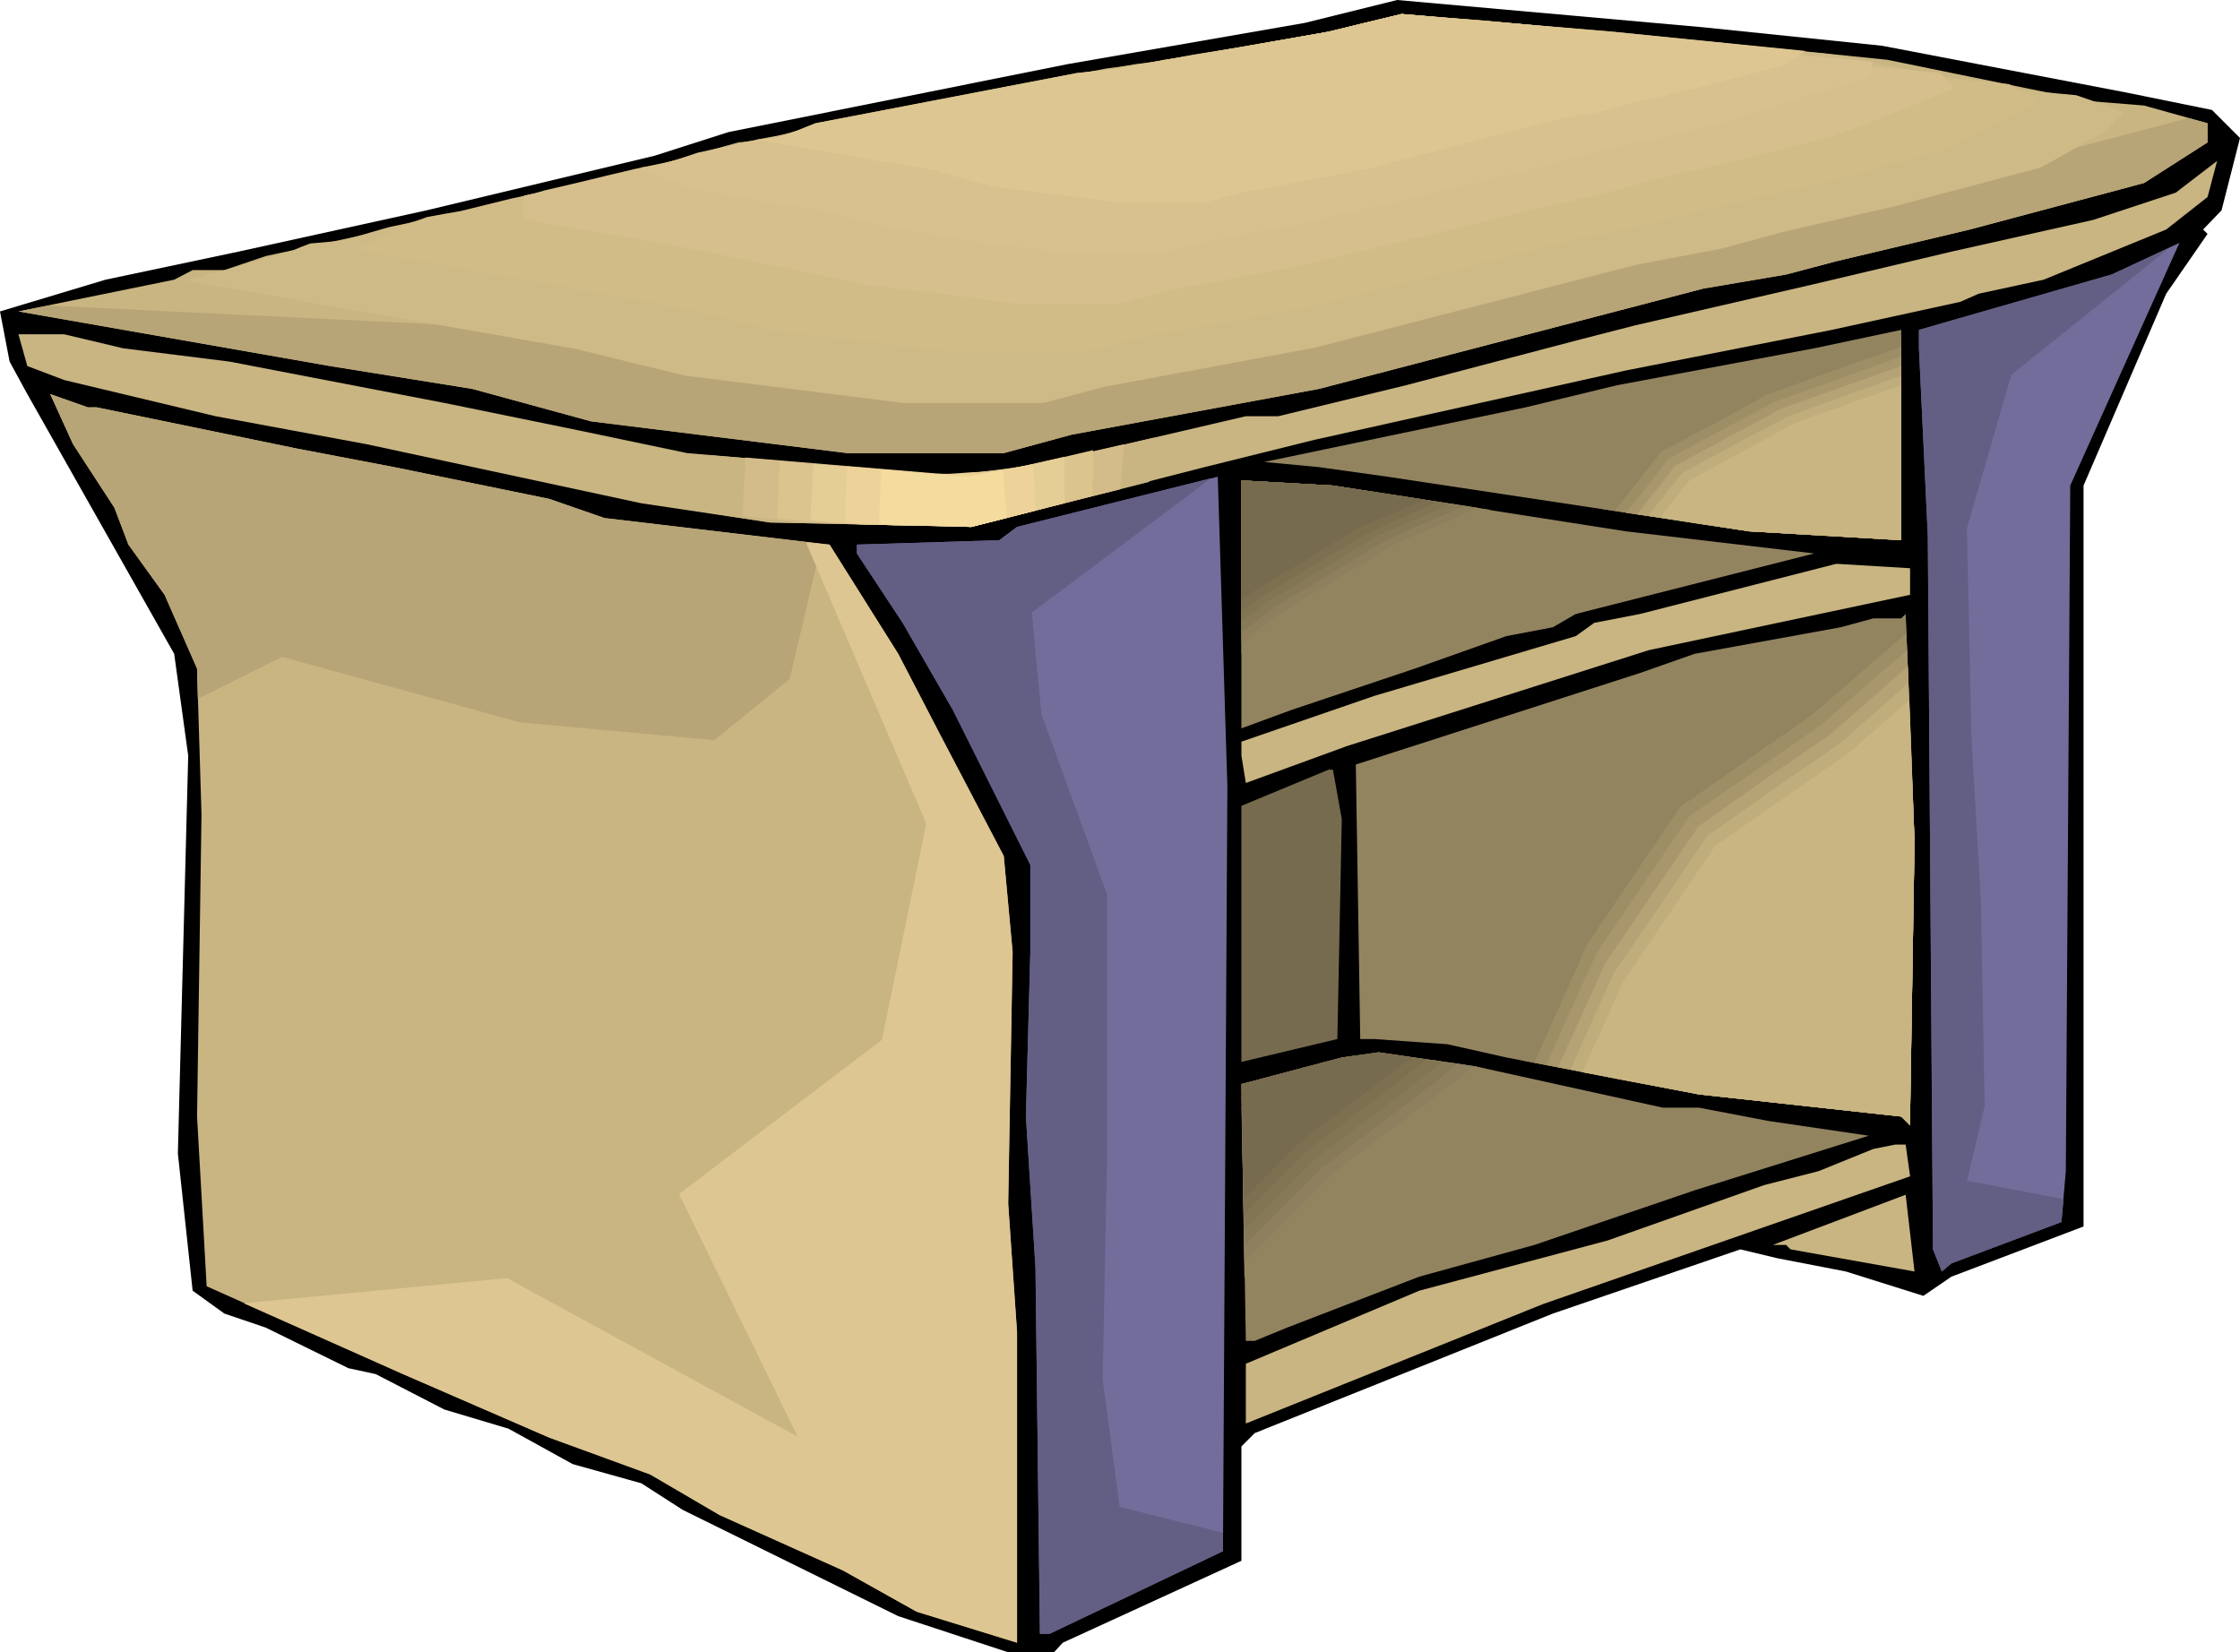 <?xml version="1.0" encoding="UTF-8" standalone="no"?>
<svg
   version="1.0"
   width="129.766mm"
   height="95.732mm"
   id="svg54"
   sodipodi:docname="End Table 2.wmf"
   xmlns:inkscape="http://www.inkscape.org/namespaces/inkscape"
   xmlns:sodipodi="http://sodipodi.sourceforge.net/DTD/sodipodi-0.dtd"
   xmlns="http://www.w3.org/2000/svg"
   xmlns:svg="http://www.w3.org/2000/svg">
  <sodipodi:namedview
     id="namedview54"
     pagecolor="#ffffff"
     bordercolor="#000000"
     borderopacity="0.25"
     inkscape:showpageshadow="2"
     inkscape:pageopacity="0.0"
     inkscape:pagecheckerboard="0"
     inkscape:deskcolor="#d1d1d1"
     inkscape:document-units="mm" />
  <defs
     id="defs1">
    <pattern
       id="WMFhbasepattern"
       patternUnits="userSpaceOnUse"
       width="6"
       height="6"
       x="0"
       y="0" />
  </defs>
  <path
     style="fill:#000000;fill-opacity:1;fill-rule:evenodd;stroke:none"
     d="m 412.08,10.019 53.166,10.181 19.069,3.878 6.141,6.141 -4.04,15.837 -4.04,4.202 0.97,0.97 -9.05,13.09 -18.099,42.016 v 162.246 l -28.926,10.989 -6.141,4.202 -16.968,-5.333 -15.029,-2.909 -8.08,-1.939 -41.046,14.059 -65.286,26.179 -2.909,2.909 v 25.048 l -39.107,17.938 -1.939,2.101 h -10.019 l -24.078,-7.918 -47.187,-23.27 -9.05,-5.818 -15.029,-4.202 -14.059,-7.757 -14.059,-4.202 -15.029,-7.757 -5.979,-1.293 -18.099,-8.888 -9.05,-3.07 -6.949,-5.01 -3.232,-30.058 2.262,-87.102 L 38.138,143.177 5.979,86.294 2.101,79.184 0,68.195 23.109,61.246 52.197,55.106 93.405,46.056 143.339,34.098 159.499,28.926 233.673,14.059 285.708,5.01 305.908,0 372.972,5.979 Z"
     id="path1" />
  <path
     style="fill:#c9b582;fill-opacity:1;fill-rule:evenodd;stroke:none"
     d="m 413.211,13.09 44.278,9.05 11.958,0.97 13.898,3.878 v 4.202 l -13.898,8.888 -38.138,10.181 -29.25,6.949 -10.989,2.909 -18.099,3.07 -84.194,21.978 -54.136,10.019 -14.867,4.04 H 185.517 L 129.441,92.273 103.424,85.163 72.235,80.153 4.04,68.195 38.138,61.246 42.178,59.145 h 6.949 l 9.05,-3.07 55.267,-11.958 16.806,-4.04 31.35,-8.888 8.888,-0.97 8.08,-3.232 57.206,-10.989 8.888,-0.97 46.218,-8.08 15.998,-3.878 46.218,3.878 z"
     id="path2" />
  <path
     style="fill:#c9b582;fill-opacity:1;fill-rule:evenodd;stroke:none"
     d="m 474.295,50.258 -26.826,10.989 -14.221,3.07 -4.04,1.778 -28.118,6.141 -45.086,8.888 -68.195,15.19 -24.078,5.979 -51.066,13.09 -44.117,-0.97 -28.118,-4.202 L 80.315,97.283 47.187,91.142 14.059,83.224 5.979,80.153 4.04,73.205 H 14.059 l 12.928,3.07 23.27,2.909 47.026,9.05 29.25,5.979 23.917,5.01 61.246,5.171 18.099,-3.232 42.986,-10.019 h 7.11 l 27.957,-6.787 38.138,-10.019 11.958,-3.07 39.269,-9.05 30.058,-7.11 31.027,-6.949 18.099,-5.979 9.05,-6.949 -2.101,7.918 z"
     id="path3" />
  <path
     style="fill:#726d9b;fill-opacity:1;fill-rule:evenodd;stroke:none"
     d="m 452.318,256.459 -0.97,11.15 -24.078,9.05 -2.101,1.778 -1.939,-4.848 -1.131,-156.267 -1.939,-41.046 v -4.04 l 42.178,-12.12 14.867,-6.949 -23.917,53.166 z"
     id="path4" />
  <path
     style="fill:#938460;fill-opacity:1;fill-rule:evenodd;stroke:none"
     d="m 382.992,116.352 -79.184,-11.958 -15.029,-2.101 -11.958,-1.131 57.206,-11.958 20.038,-4.848 43.147,-8.08 19.069,-4.04 V 118.291 Z"
     id="path5" />
  <path
     style="fill:#c9b582;fill-opacity:1;fill-rule:evenodd;stroke:none"
     d="m 21.17,89.203 43.955,9.05 21.17,4.04 33.936,6.949 12.12,4.202 49.288,5.818 15.029,23.917 8.888,17.13 14.221,27.149 1.939,21.008 -0.97,55.106 1.939,28.118 v 68.033 l -21.978,-6.787 -16.16,-9.05 -26.987,-12.12 -15.19,-8.888 -22.139,-8.08 L 88.234,300.899 45.248,281.668 43.147,244.5 44.117,178.406 43.147,146.409 36.037,130.249 28.118,119.261 l -3.07,-8.08 -9.05,-13.898 -5.01,-10.989 8.242,2.909 z"
     id="path6" />
  <path
     style="fill:#726d9b;fill-opacity:1;fill-rule:evenodd;stroke:none"
     d="m 267.771,339.683 -37.976,18.099 h -2.101 l -0.97,-80.153 -2.101,-33.128 0.97,-36.037 v -19.069 l -16.968,-33.936 -10.989,-19.069 -10.019,-15.19 v -1.939 l 31.189,-0.97 3.878,-2.909 43.955,-10.989 2.101,67.872 z"
     id="path7" />
  <path
     style="fill:#938460;fill-opacity:1;fill-rule:evenodd;stroke:none"
     d="m 356.004,116.352 41.208,4.848 -52.197,13.251 -5.01,2.909 -10.181,1.939 -20.038,7.11 -26.987,9.05 -10.989,4.04 v -54.298 l 20.038,1.131 z"
     id="path8" />
  <path
     style="fill:#c9b582;fill-opacity:1;fill-rule:evenodd;stroke:none"
     d="m 418.22,130.249 -57.206,12.12 -66.094,21.008 -22.139,8.08 -0.97,-5.979 v -3.07 l 29.088,-10.019 44.117,-13.09 4.04,-2.909 10.019,-1.939 42.986,-10.989 16.16,0.97 z"
     id="path9" />
  <path
     style="fill:#938460;fill-opacity:1;fill-rule:evenodd;stroke:none"
     d="m 418.22,244.5 v 1.939 l -1.939,-1.939 -44.278,-4.848 -42.178,-8.08 -12.928,-2.909 -15.998,-1.131 h -3.07 l -0.97,-60.115 62.216,-20.038 11.958,-4.202 31.997,-5.818 7.11,-1.939 h 6.141 l 0.97,-0.97 1.939,49.773 z"
     id="path10" />
  <path
     style="fill:#776b4f;fill-opacity:1;fill-rule:evenodd;stroke:none"
     d="m 293.788,179.376 -0.97,48.157 -21.008,5.01 v -56.075 l 19.069,-7.918 h 0.97 z"
     id="path11" />
  <path
     style="fill:#938460;fill-opacity:1;fill-rule:evenodd;stroke:none"
     d="m 364.084,242.561 h 7.918 l 15.19,2.909 21.978,3.232 -38.138,11.958 -35.067,11.958 -25.21,6.949 -28.926,11.15 -7.11,2.909 h -1.939 l -0.97,-56.237 21.978,-5.818 8.08,-1.131 21.17,3.07 z"
     id="path12" />
  <path
     style="fill:#c9b582;fill-opacity:1;fill-rule:evenodd;stroke:none"
     d="m 418.22,257.59 -80.315,27.957 -65.125,26.179 v -13.09 l 37.976,-15.998 41.208,-10.989 34.259,-12.12 11.958,-3.07 11.958,-4.848 4.848,-0.97 h 2.262 z"
     id="path13" />
  <path
     style="fill:#c9b582;fill-opacity:1;fill-rule:evenodd;stroke:none"
     d="m 392.041,273.588 -0.97,-0.97 h -2.909 l 29.088,-10.989 1.939,16.806 z"
     id="path14" />
  <path
     style="fill:#938460;fill-opacity:1;fill-rule:evenodd;stroke:none"
     d="m 418.22,244.5 v 1.939 l -1.939,-1.939 -44.278,-4.848 -38.784,-7.434 12.605,-27.634 20.2,-29.896 28.926,-20.362 22.301,-19.392 1.939,49.288 z"
     id="path15" />
  <path
     style="fill:#9e8e66;fill-opacity:1;fill-rule:evenodd;stroke:none"
     d="m 418.22,244.5 v 1.939 l -0.97,-0.97 -0.97,-0.97 -44.278,-4.848 -18.099,-3.394 -17.938,-3.555 11.635,-26.018 10.181,-15.029 10.019,-14.867 29.088,-20.362 20.523,-17.776 0.485,11.312 0.485,11.474 0.808,22.786 -0.485,30.219 z"
     id="path16" />
  <path
     style="fill:#a8966d;fill-opacity:1;fill-rule:evenodd;stroke:none"
     d="m 418.22,244.5 v 1.939 l -0.97,-0.97 -0.97,-0.97 -44.278,-4.848 -16.806,-3.232 -8.242,-1.616 -8.403,-1.616 5.494,-12.282 5.494,-12.12 10.181,-15.029 10.181,-15.029 28.926,-20.038 9.373,-8.242 9.373,-8.08 0.808,21.008 0.808,20.846 -0.485,30.219 z"
     id="path17" />
  <path
     style="fill:#b5a375;fill-opacity:1;fill-rule:evenodd;stroke:none"
     d="m 418.22,244.5 v 1.939 l -0.97,-0.97 -0.97,-0.97 -44.278,-4.848 -30.866,-5.979 5.171,-11.312 5.171,-11.474 20.362,-29.896 14.382,-10.181 7.272,-5.01 7.272,-5.01 16.968,-14.867 1.454,38.299 -0.485,30.219 z"
     id="path18" />
  <path
     style="fill:#bfad7c;fill-opacity:1;fill-rule:evenodd;stroke:none"
     d="m 418.22,244.5 v 1.939 l -0.97,-0.97 -0.97,-0.97 -44.278,-4.848 -28.118,-5.494 4.686,-10.504 4.848,-10.666 10.181,-14.867 10.181,-15.029 14.382,-10.181 14.544,-10.019 7.595,-6.626 7.434,-6.626 1.454,34.582 -0.485,30.219 z"
     id="path19" />
  <path
     style="fill:#c9b582;fill-opacity:1;fill-rule:evenodd;stroke:none"
     d="m 418.22,244.5 v 1.939 l -1.939,-1.939 -44.278,-4.848 -25.533,-4.848 8.888,-19.715 20.2,-29.896 29.088,-20.2 13.413,-11.635 1.131,30.866 z"
     id="path20" />
  <path
     style="fill:#938460;fill-opacity:1;fill-rule:evenodd;stroke:none"
     d="M 382.992,116.352 350.995,111.504 362.145,97.445 385.254,84.84 416.281,73.689 V 118.291 Z"
     id="path21" />
  <path
     style="fill:#9e8e66;fill-opacity:1;fill-rule:evenodd;stroke:none"
     d="m 382.992,116.352 -14.706,-2.262 -14.706,-2.262 10.181,-12.928 11.635,-6.141 11.474,-6.302 14.706,-5.333 14.706,-5.171 V 118.291 l -16.645,-0.97 z"
     id="path22" />
  <path
     style="fill:#a8966d;fill-opacity:1;fill-rule:evenodd;stroke:none"
     d="m 382.992,116.352 -13.413,-2.101 -13.574,-1.939 4.686,-5.818 4.525,-5.979 23.109,-12.443 14.059,-5.01 13.898,-5.01 V 118.291 l -16.645,-0.97 z"
     id="path23" />
  <path
     style="fill:#b5a375;fill-opacity:1;fill-rule:evenodd;stroke:none"
     d="m 382.992,116.352 -12.282,-1.939 -12.282,-1.778 4.202,-5.333 4.202,-5.333 23.109,-12.443 13.09,-4.686 13.251,-4.686 V 118.291 l -16.645,-0.97 z"
     id="path24" />
  <path
     style="fill:#bfad7c;fill-opacity:1;fill-rule:evenodd;stroke:none"
     d="m 382.992,116.352 -10.989,-1.616 -11.15,-1.778 7.434,-9.373 11.635,-6.302 11.635,-6.141 24.725,-8.888 V 118.291 l -16.645,-0.97 z"
     id="path25" />
  <path
     style="fill:#c9b582;fill-opacity:1;fill-rule:evenodd;stroke:none"
     d="m 382.992,116.352 -19.554,-3.07 6.464,-8.08 23.109,-12.605 23.27,-8.242 V 118.291 Z"
     id="path26" />
  <path
     style="fill:#938460;fill-opacity:1;fill-rule:evenodd;stroke:none"
     d="m 271.811,143.177 v -37.976 l 20.038,1.131 34.582,5.333 -18.422,8.08 -24.078,14.382 z"
     id="path27" />
  <path
     style="fill:#8e7f5e;fill-opacity:1;fill-rule:evenodd;stroke:none"
     d="m 271.811,140.753 v -35.552 l 20.038,1.131 15.837,2.424 15.837,2.424 -8.726,3.878 -8.888,3.878 -11.958,7.11 -12.12,7.272 z"
     id="path28" />
  <path
     style="fill:#877a59;fill-opacity:1;fill-rule:evenodd;stroke:none"
     d="m 271.811,138.491 v -33.29 l 20.038,1.131 14.382,2.262 14.382,2.262 -8.403,3.555 -8.403,3.717 -24.24,14.544 -3.878,2.909 z"
     id="path29" />
  <path
     style="fill:#827554;fill-opacity:1;fill-rule:evenodd;stroke:none"
     d="m 271.811,136.067 v -30.866 l 20.038,1.131 25.856,4.04 -16.16,6.949 -11.958,7.272 -12.12,7.272 -2.747,2.101 z"
     id="path30" />
  <path
     style="fill:#7c7051;fill-opacity:1;fill-rule:evenodd;stroke:none"
     d="m 271.811,133.805 v -28.603 l 20.038,1.131 11.635,1.778 11.312,1.778 -7.595,3.394 -7.595,3.394 -12.12,7.11 -11.958,7.272 z"
     id="path31" />
  <path
     style="fill:#776b4f;fill-opacity:1;fill-rule:evenodd;stroke:none"
     d="m 271.811,131.381 v -26.179 l 20.038,1.131 20.2,3.07 -14.706,6.302 -24.078,14.544 z"
     id="path32" />
  <path
     style="fill:#938460;fill-opacity:1;fill-rule:evenodd;stroke:none"
     d="m 272.457,279.729 -0.646,-42.339 21.978,-5.818 8.08,-1.131 21.17,3.07 2.424,0.646 -0.97,1.293 -31.835,24.078 z"
     id="path33" />
  <path
     style="fill:#8e7f5e;fill-opacity:1;fill-rule:evenodd;stroke:none"
     d="m 272.457,276.174 -0.646,-36.198 17.614,-7.272 10.827,-1.939 9.373,1.131 9.211,0.97 3.394,0.646 -3.232,3.07 -27.957,21.008 z"
     id="path34" />
  <path
     style="fill:#877a59;fill-opacity:1;fill-rule:evenodd;stroke:none"
     d="m 272.457,272.78 -0.646,-30.381 13.251,-8.565 6.787,-1.454 6.787,-1.454 7.918,0.808 7.918,0.485 2.262,0.485 2.262,0.323 -2.747,2.262 -2.747,2.262 -11.958,9.05 -11.958,9.05 z"
     id="path35" />
  <path
     style="fill:#827554;fill-opacity:1;fill-rule:evenodd;stroke:none"
     d="m 272.457,269.387 -0.323,-12.282 -0.162,-12.12 8.726,-9.858 16.322,-3.878 13.251,0.485 2.747,0.485 2.747,0.323 -7.757,6.141 -10.019,7.595 -10.019,7.434 -7.757,7.918 z"
     id="path36" />
  <path
     style="fill:#7c7051;fill-opacity:1;fill-rule:evenodd;stroke:none"
     d="m 272.296,265.993 -0.162,-9.211 -0.162,-9.211 2.101,-5.656 2.101,-5.656 19.23,-4.848 10.827,-0.162 3.07,0.323 1.454,0.162 1.616,0.323 -9.858,7.595 -16.16,12.282 -6.949,6.949 z"
     id="path37" />
  <path
     style="fill:#776b4f;fill-opacity:1;fill-rule:evenodd;stroke:none"
     d="m 272.296,262.6 -0.485,-25.21 21.978,-5.818 8.08,-1.131 7.272,1.131 -24.24,18.261 z"
     id="path38" />
  <path
     style="fill:#635e84;fill-opacity:1;fill-rule:evenodd;stroke:none"
     d="m 267.771,339.683 -37.976,18.099 h -2.101 l -0.97,-80.153 -2.101,-33.128 0.97,-36.037 v -19.069 l -16.968,-33.936 -10.989,-19.069 -10.019,-15.19 v -1.939 l 31.189,-0.97 3.878,-2.909 42.501,-10.666 -39.269,29.411 2.101,22.301 14.382,39.43 v 56.883 l -0.97,49.288 3.717,27.957 22.624,5.656 z"
     id="path39" />
  <path
     style="fill:#635e84;fill-opacity:1;fill-rule:evenodd;stroke:none"
     d="m 451.833,262.6 -0.485,5.01 -24.078,9.05 -2.101,1.778 -1.939,-4.848 -1.131,-156.267 -1.939,-41.046 v -4.04 l 42.178,-12.12 12.443,-5.656 -34.421,27.634 -9.696,33.613 0.97,45.41 2.101,36.522 0.808,44.602 -3.878,16.322 z"
     id="path40" />
  <path
     style="fill:#b7a577;fill-opacity:1;fill-rule:evenodd;stroke:none"
     d="m 21.17,89.203 43.955,9.05 21.17,4.04 33.936,6.949 12.12,4.202 47.51,5.656 -6.949,29.573 -16.483,13.413 -42.501,-3.878 -52.197,-14.382 -18.422,9.211 -0.162,-6.626 -7.11,-16.16 -7.918,-10.989 -3.07,-8.08 -9.05,-13.898 -5.01,-10.989 8.242,2.909 z"
     id="path41" />
  <path
     style="fill:#ddc691;fill-opacity:1;fill-rule:evenodd;stroke:none"
     d="m 176.467,118.776 5.171,0.485 15.029,23.917 8.888,17.13 14.221,27.149 1.939,21.008 -0.97,55.106 1.939,28.118 v 68.033 l -21.978,-6.787 -16.16,-9.05 -26.987,-12.12 -15.19,-8.888 -22.139,-8.08 -31.997,-13.898 -34.906,-15.514 57.691,-5.494 63.67,34.744 -26.018,-53.166 44.44,-33.774 9.696,-47.349 z"
     id="path42" />
  <path
     style="fill:#c9b582;fill-opacity:1;fill-rule:evenodd;stroke:none"
     d="m 251.611,105.525 -38.946,9.858 -44.117,-0.97 -13.413,-2.101 0.646,-12.605 55.914,4.686 18.099,-3.232 22.947,-5.333 z"
     id="path43" />
  <path
     style="fill:#d3bc89;fill-opacity:1;fill-rule:evenodd;stroke:none"
     d="m 245.309,107.141 -16.322,4.04 -16.322,4.202 -37.33,-0.97 -6.302,-0.646 -6.464,-0.808 0.323,-6.464 0.323,-6.302 46.541,3.878 8.242,-1.131 8.242,-1.131 9.858,-2.262 10.019,-2.262 z"
     id="path44" />
  <path
     style="fill:#dbc48e;fill-opacity:1;fill-rule:evenodd;stroke:none"
     d="m 239.168,108.595 -13.251,3.394 -13.251,3.394 -30.542,-0.808 -5.979,-0.485 -5.979,-0.646 0.323,-6.302 0.162,-6.141 37.33,3.07 14.544,-1.616 4.202,-0.97 4.363,-0.97 8.242,-1.939 v 5.01 z"
     id="path45" />
  <path
     style="fill:#e5ce96;fill-opacity:1;fill-rule:evenodd;stroke:none"
     d="m 233.027,110.211 -10.181,2.586 -10.181,2.586 -11.797,-0.323 -11.958,-0.162 -5.656,-0.485 -5.818,-0.485 0.323,-6.141 0.323,-6.141 27.957,2.262 6.464,-0.485 6.464,-0.323 6.949,-1.454 7.11,-1.616 z"
     id="path46" />
  <path
     style="fill:#edd399;fill-opacity:1;fill-rule:evenodd;stroke:none"
     d="m 226.725,111.827 -6.949,1.778 -7.11,1.778 -8.565,-0.323 h -8.242 l -5.494,-0.323 -5.333,-0.323 0.485,-12.282 9.373,0.808 9.211,0.808 h 11.15 l 10.989,-2.101 z"
     id="path47" />
  <path
     style="fill:#f4db9e;fill-opacity:1;fill-rule:evenodd;stroke:none"
     d="m 220.422,113.443 -7.757,1.939 -20.2,-0.485 0.485,-12.12 18.746,1.616 7.918,-1.454 z"
     id="path48" />
  <path
     style="fill:#b7a577;fill-opacity:1;fill-rule:evenodd;stroke:none"
     d="m 479.143,25.856 4.202,1.131 v 4.202 l -13.898,8.888 -38.138,10.181 -29.25,6.949 -10.989,2.909 -18.099,3.07 -84.194,21.978 -54.136,10.019 -14.867,4.04 H 185.517 L 129.441,92.273 103.424,85.163 72.235,80.153 4.04,68.195 l 6.626,-1.293 89.85,4.363 58.822,5.818 59.792,1.131 59.954,-9.696 75.306,-9.696 z"
     id="path49" />
  <path
     style="fill:#ceba87;fill-opacity:1;fill-rule:evenodd;stroke:none"
     d="M 197.637,88.233 149.965,82.254 138.006,79.345 126.209,76.437 112.473,74.013 98.576,71.589 69.811,66.579 40.885,61.408 52.197,58.337 l 11.312,-3.232 2.262,-0.97 2.101,-0.808 7.11,-0.646 5.01,-1.454 5.01,-1.454 23.594,-5.01 23.594,-5.171 16.322,-3.717 27.795,-7.757 4.525,-0.485 4.525,-0.485 4.363,-1.454 4.363,-1.454 24.078,-4.686 23.917,-4.525 4.686,-0.646 4.848,-0.646 19.715,-3.394 19.554,-3.394 7.918,-1.939 8.08,-1.939 39.269,3.394 25.21,2.424 25.21,2.586 2.262,0.162 2.262,0.323 39.754,7.595 6.787,0.646 3.555,0.323 3.394,0.323 5.171,1.778 5.171,1.939 -2.101,2.101 -1.778,2.101 -14.221,7.918 -15.837,4.202 -15.837,4.202 -25.21,5.818 -13.09,3.555 -9.373,1.778 -9.373,1.778 -35.067,9.05 -35.067,9.05 -46.056,8.565 -13.413,3.555 z"
     id="path50" />
  <path
     style="fill:#d1bc87;fill-opacity:1;fill-rule:evenodd;stroke:none"
     d="M 209.595,77.245 190.041,74.821 170.326,72.558 159.661,69.973 148.995,67.387 125.078,63.024 101.485,58.822 77.73,54.782 l 5.656,-2.909 5.818,-2.909 2.101,-0.646 2.262,-0.808 3.555,-0.646 3.717,-0.646 11.15,-2.747 19.554,-4.202 19.392,-4.04 7.918,-1.939 7.918,-1.616 24.402,-6.626 2.262,-0.162 2.262,-0.323 4.525,-0.485 9.373,-2.586 19.554,-3.717 19.392,-3.717 5.01,-0.646 5.01,-0.808 16.16,-2.747 8.08,-1.454 8.08,-1.454 7.918,-1.939 8.08,-1.939 16.16,1.293 16.16,1.454 20.362,1.939 20.362,2.101 9.211,0.808 17.453,3.07 8.726,1.616 8.888,1.616 7.757,0.646 7.918,0.808 3.232,1.778 3.232,1.778 -7.918,4.525 -7.11,3.394 -7.11,3.394 -25.21,6.626 -21.17,4.848 -7.595,1.939 -7.595,1.939 -9.696,2.101 -9.696,2.101 -56.075,14.221 -18.907,3.555 -19.069,3.394 -5.979,1.616 -5.979,1.616 z"
     id="path51" />
  <path
     style="fill:#d6bf8c;fill-opacity:1;fill-rule:evenodd;stroke:none"
     d="M 221.877,66.417 206.363,64.317 190.688,62.539 181.315,60.6 171.781,58.661 151.419,54.459 114.574,47.995 v -2.586 l 0.162,-2.586 2.262,-0.485 2.262,-0.646 7.595,-1.778 5.979,-1.454 6.141,-1.454 30.704,-6.464 15.352,-3.232 10.504,-2.586 10.504,-2.747 4.525,-0.323 4.525,-0.485 10.181,-2.424 29.573,-5.656 10.666,-1.616 6.302,-1.131 6.302,-1.131 12.766,-2.262 7.918,-1.939 8.08,-1.939 12.766,1.131 12.605,0.97 15.514,1.616 15.514,1.454 6.949,0.646 6.787,0.485 30.542,5.01 17.453,1.616 1.293,1.778 1.454,1.616 -11.635,4.686 -7.272,2.909 -7.272,2.747 -18.584,4.848 -8.565,1.939 -8.726,1.939 -17.13,4.525 -10.181,2.262 -10.019,2.424 -42.016,10.181 -29.896,5.656 -5.333,1.454 -2.586,0.646 -2.747,0.808 z"
     id="path52" />
  <path
     style="fill:#d8c18e;fill-opacity:1;fill-rule:evenodd;stroke:none"
     d="m 233.835,55.429 -22.624,-2.909 -16.645,-2.747 -8.403,-2.101 -8.403,-1.939 -13.09,-2.101 -13.251,-2.262 -11.15,-4.686 2.262,-0.323 2.424,-0.485 3.878,-1.131 3.878,-1.293 13.09,-2.909 11.312,-2.101 11.312,-2.424 14.867,-2.909 17.453,-4.202 9.211,-0.808 5.333,-1.131 5.333,-1.131 20.685,-3.878 11.15,-1.778 9.211,-1.616 9.211,-1.616 7.918,-1.939 8.08,-1.939 9.211,0.808 9.211,0.646 21.331,2.101 4.525,0.323 4.686,0.485 9.211,0.808 12.928,1.778 12.766,1.616 4.848,0.646 4.848,0.323 9.696,0.97 -0.97,3.232 -7.757,2.424 -7.757,2.424 -14.706,4.686 -12.12,3.232 -13.09,2.586 -9.858,2.586 -9.696,2.586 -20.685,5.01 -27.957,6.464 -10.827,2.101 -10.989,2.101 -9.05,2.424 z"
     id="path53" />
  <path
     style="fill:#ddc691;fill-opacity:1;fill-rule:evenodd;stroke:none"
     d="m 165.801,30.542 4.686,-0.323 8.08,-3.232 57.206,-10.989 8.888,-0.97 46.218,-8.08 15.998,-3.878 46.218,3.878 42.178,4.202 -4.525,3.07 -19.554,5.171 -14.867,3.394 -5.494,1.616 -9.373,1.616 -42.824,11.15 -27.634,5.171 -7.595,2.101 H 245.955 L 217.352,40.885 204.101,37.168 188.264,34.582 Z"
     id="path54" />
</svg>
